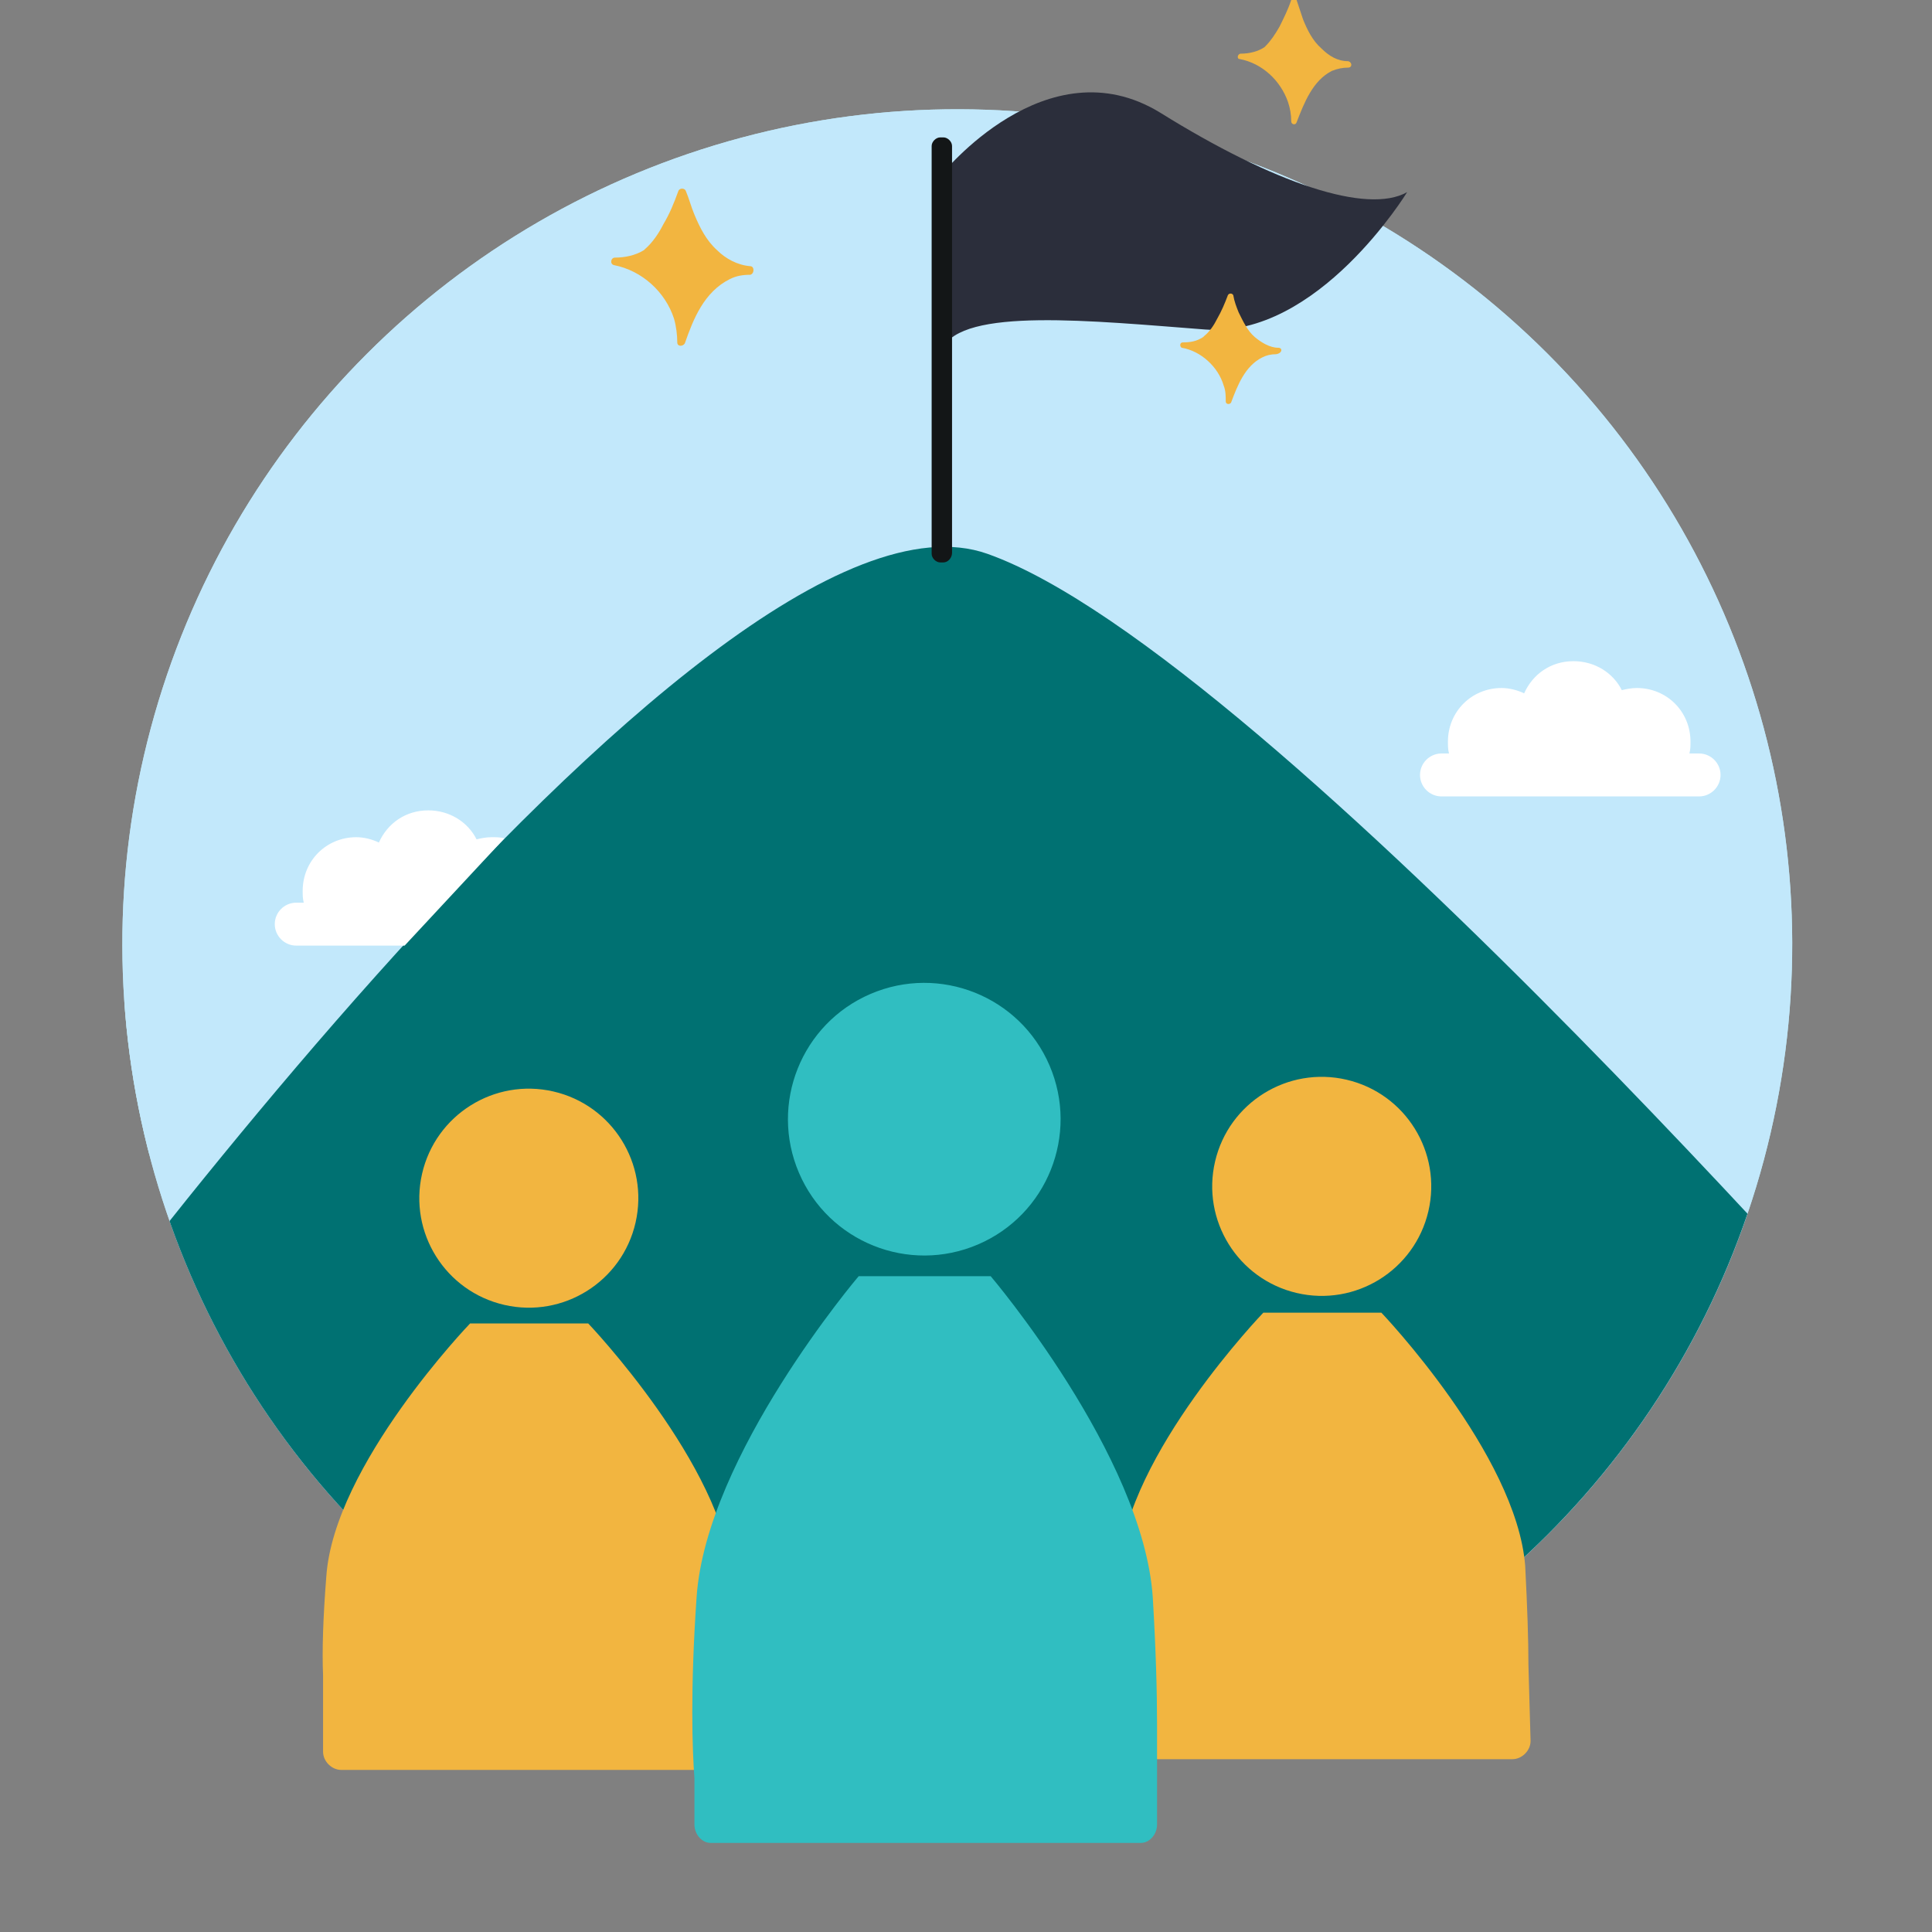<?xml version="1.0" encoding="utf-8"?>
<!-- Generator: Adobe Illustrator 24.1.0, SVG Export Plug-In . SVG Version: 6.00 Build 0)  -->
<svg version="1.1" id="Layer_1" xmlns="http://www.w3.org/2000/svg" xmlns:xlink="http://www.w3.org/1999/xlink" x="0px" y="0px"
	 viewBox="0 0 180 180" style="enable-background:new 0 0 180 180;" xml:space="preserve">
<rect x="0" y="0" width="180" height="180" fill="#808080" stroke="none"/>
<style type="text/css">
	.st0{opacity:0.7;fill:#B8E3EC;}
	.st1{opacity:0.7;fill:#71CCD6;}
	.st2{fill:#B8E3EC;}
	.st3{fill:#C2E8FB;}
	.st4{fill:#1B1E28;}
	.st5{fill:#00989A;}
	.st6{fill:#71CCD6;}
	.st7{fill:#FFFFFF;}
	.st8{fill:#EE6B65;}
	.st9{fill:#E46660;}
	.st10{fill:#F2B540;}
	.st11{fill:#F37C77;}
	.st12{fill:#4E546C;}
	.st13{fill:#73CCD6;}
	.st14{fill:#ED6C65;}
	.st15{fill:#FECD9B;}
	.st16{fill:#FAAB5A;}
	.st17{fill:#989898;}
	.st18{fill:#D4615A;}
	.st19{fill:#7D7D7D;}
	.st20{fill:#F7C058;}
	.st21{fill:#30BEC1;}
	.st22{fill:#DB9E82;}
	.st23{fill:#FBBD9A;}
	.st24{fill:#D49372;}
	.st25{fill:#FAAF83;}
	.st26{fill:#FBC29F;}
	.st27{fill:#05898B;}
	.st28{fill:#2B2E3B;}
	.st29{fill:#FFFDFB;}
	.st30{fill:#00ABAA;}
	.st31{fill:#F69322;}
	.st32{clip-path:url(#SVGID_2_);}
	.st33{fill:#5B6B6C;}
	.st34{fill:#0C0C0D;}
	.st35{fill:#FDB628;}
	.st36{fill:#434343;}
	.st37{opacity:0.69;}
	.st38{fill:#F2FAFB;}
	.st39{fill:#007172;}
	.st40{clip-path:url(#SVGID_4_);}
	.st41{fill:#131617;}
	.st42{fill:#DAD9D8;}
	.st43{fill:#393E4F;}
	.st44{fill:#727373;}
	.st45{fill:#838383;}
	.st46{fill:#444644;}
	.st47{opacity:0.34;}
	.st48{fill:#F38B20;}
	.st49{fill:#FCAF21;}
	.st50{fill:#438E49;}
	.st51{fill:#51B159;}
	.st52{fill:#7EC67E;}
	.st53{opacity:0.26;}
	.st54{fill:#2B582F;}
	.st55{fill:#D66059;}
	.st56{fill:#546161;}
	.st57{fill:#F79520;}
	.st58{fill:#EEBF97;}
	.st59{opacity:0.54;}
	.st60{fill:#FFE9BF;}
	.st61{fill:#FFF2D3;}
	.st62{fill:#C46328;}
	.st63{fill:#61BD64;}
	.st64{fill:#FCB24D;}
	.st65{fill:#454E50;}
	.st66{fill:#68787A;}
	.st67{fill:#B4BBBC;}
	.st68{fill:#2E2A26;}
	.st69{fill:#F0B98E;}
	.st70{fill:#E58325;}
	.st71{fill:#FCB222;}
	.st72{clip-path:url(#SVGID_6_);}
	.st73{fill:none;}
	.st74{fill:#313A3B;}
	.st75{fill:#96A0A0;}
	.st76{fill:#D2D6D6;}
	.st77{fill:#332716;}
	.st78{fill:#A5712A;}
	.st79{fill:#E4A938;}
	.st80{fill:#FFF2E4;}
	.st81{clip-path:url(#SVGID_8_);fill:#FAA73D;}
	.st82{fill:#003444;}
	.st83{fill:#FFD5A0;}
	.st84{fill:#00485D;}
	.st85{fill:#061516;}
	.st86{fill:#45C8F5;}
	.st87{fill:#59CAF0;}
	.st88{fill:#9BDCF9;}
	.st89{clip-path:url(#SVGID_10_);}
	.st90{fill:#0A1014;}
	.st91{fill:#FAA73D;}
	.st92{fill:#F47D44;}
	.st93{fill:#1C9CC2;}
	.st94{fill:#00526A;}
	.st95{fill:#006E8D;}
	.st96{fill:#121212;}
	.st97{fill:#0093BC;}
	.st98{fill:#FEDAB2;}
	.st99{fill:#04303E;}
	.st100{fill:#74D1F6;}
	.st101{fill:#85BFD6;}
	.st102{fill:#005D72;}
	.st103{fill:#FFF8EA;}
	.st104{fill:#00516D;}
	.st105{fill:#009BDC;}
	.st106{fill:#00C3F3;}
	.st107{fill:#D4D4D4;}
	.st108{fill:#008FB7;}
	.st109{fill:#F36C46;}
	.st110{fill:#F47D43;}
	.st111{fill:#DFF3FD;}
	.st112{fill:#F2FAFE;}
	.st113{fill:#D9F1FD;}
	.st114{fill:#97A3A4;}
	.st115{clip-path:url(#SVGID_12_);}
	.st116{fill:#8E5723;}
	.st117{fill:#264445;}
	.st118{fill:#E5F5FD;}
	.st119{fill:#62CCF3;}
	.st120{fill:#007C99;}
	.st121{fill:#FFECDA;}
	.st122{fill:#F79140;}
	.st123{fill:#FFCC3F;}
	.st124{fill:#1D4C5D;}
	.st125{fill:#1EC1E3;}
	.st126{fill:#B0D2E2;}
	.st127{fill:#FFF7F0;}
	.st128{fill:#F58043;}
	.st129{fill:#F58142;}
	.st130{fill:#FEC875;}
	.st131{opacity:0.5;}
	.st132{fill:#95D1EB;}
	.st133{fill:#42C3D3;}
	.st134{fill:#2E3544;}
	.st135{fill:#07212A;}
	.st136{fill:#D2D5D5;}
	.st137{fill:#51C9F1;}
	.st138{fill:#A9ABAE;}
	.st139{fill:#E7E8E8;}
	.st140{fill:#403F41;}
	.st141{clip-path:url(#SVGID_14_);fill:#3D3D3D;}
	.st142{fill:#FFDC37;}
	.st143{fill:#18C3F4;}
	.st144{fill:#005067;}
	.st145{fill:#006C89;}
	.st146{clip-path:url(#SVGID_16_);fill:#8E5723;}
	.st147{fill:#DCF2FD;}
	.st148{fill:#F47945;}
	.st149{fill:#BDE7FB;}
	.st150{fill:#F7FBFE;}
	.st151{fill:#0084BC;}
	.st152{fill:#FBAB3B;}
	.st153{fill:#FED8AA;}
	.st154{fill:#003B4A;}
	.st155{fill:#A7BAC1;}
	.st156{fill:#F68A42;}
	.st157{fill:#F78E40;}
	.st158{fill:#F37674;}
	.st159{fill:#EBEBEB;}
	.st160{fill:#D16035;}
	.st161{fill:#E6E6E6;}
	.st162{fill:#536263;}
	.st163{fill:#C65954;}
	.st164{fill:#FEDBB5;}
	.st165{fill:#F1F3F3;}
	.st166{fill:#004760;}
	.st167{fill:#F2F2F2;}
	.st168{fill:#B9B9B9;}
	.st169{fill:#A14542;}
	.st170{fill:#474E64;}
	.st171{fill:#FAAA5A;}
	.st172{fill:#D47428;}
	.st173{fill:#69787A;}
	.st174{fill:#31BEC2;}
	.st175{opacity:0.5;fill:#D47428;}
	.st176{fill:#D79F30;}
	.st177{fill:#0A0A0B;}
	.st178{fill:#F5928F;}
	.st179{fill:none;stroke:#007172;stroke-width:5;stroke-linecap:round;stroke-miterlimit:10;}
	.st180{fill:none;stroke:#007172;stroke-width:5;stroke-linecap:round;stroke-miterlimit:10;stroke-dasharray:4.2,6.301;}
	.st181{fill:none;stroke:#007172;stroke-width:5;stroke-linecap:round;stroke-miterlimit:10;stroke-dasharray:4,6;}
	.st182{opacity:0.5;fill:#F69322;}
	.st183{fill:#FECE9A;}
	.st184{fill:#FFF8EC;}
	.st185{fill:#CF965E;}
	.st186{fill:#945F37;}
	.st187{fill:#EFB440;}
	.st188{fill:#FCBB79;}
	.st189{fill:#FFEBD8;}
	.st190{fill:#C45853;}
	.st191{fill:#3E3F43;stroke:#3E3F43;stroke-width:2;stroke-miterlimit:10;}
	.st192{fill:#F08F2C;}
	.st193{fill:#FFD397;}
	.st194{clip-path:url(#SVGID_18_);}
	.st195{clip-path:url(#SVGID_20_);}
	.st196{fill:#FFD39A;}
	.st197{fill:#686A73;}
	.st198{fill:#E9F6FA;}
	.st199{fill:#BEC0C9;}
	.st200{fill:#F4CDA6;}
	.st201{fill:#8D5935;}
	.st202{fill:#E8E7E7;}
	.st203{fill:#CFCFCE;}
	.st204{fill:#5B5B5B;}
	.st205{fill:#96D7E0;}
	.st206{fill:#B7842C;}
	.st207{fill:#FFDFA1;}
	.st208{fill:#B8534E;}
	.st209{fill:#F8B0AE;}
	.st210{fill:none;stroke:#EE6B65;stroke-width:9;stroke-linecap:round;stroke-miterlimit:10;}
	.st211{fill:none;stroke:#EE6B65;stroke-width:14;stroke-miterlimit:10;}
	.st212{fill:#C8912D;}
	.st213{clip-path:url(#SVGID_24_);}
	.st214{fill:#F2B53E;}
	.st215{fill:#95D7E0;}
	.st216{fill:#A37659;}
	.st217{fill:none;stroke:#2B2E3B;stroke-width:2;stroke-miterlimit:10;}
	.st218{fill:#E6F5F8;}
	.st219{fill:#444F4F;}
	.st220{fill:none;stroke:#444F4F;stroke-width:4;stroke-miterlimit:10;}
	.st221{fill:none;stroke:#2B2E3B;stroke-width:6;stroke-linecap:round;stroke-miterlimit:10;}
</style>
<g id="XMLID_1099_">
	<defs>
		
			<ellipse id="SVGID_17_" transform="matrix(0.707 -0.707 0.707 0.707 -36.092 88.817)" cx="89.2" cy="88" rx="77.8" ry="77.8"/>
	</defs>
	<use xlink:href="#SVGID_17_"  style="overflow:visible;fill:#B8E3EC;"/>
	<clipPath id="SVGID_2_">
		<use xlink:href="#SVGID_17_"  style="overflow:visible;"/>
	</clipPath>
	<g id="XMLID_1101_" class="st32">
		<path class="st2" d="M35.5,101.9h-1.2c0.1-0.5,0.2-1,0.2-1.6c0-4-3.2-7.2-7.2-7.2c-0.7,0-1.4,0.1-2,0.3c-1.2-2.3-3.6-3.9-6.4-3.9
			c-2.9,0-5.5,1.8-6.6,4.3c-0.9-0.4-1.9-0.7-3-0.7c-4,0-7.2,3.2-7.2,7.2c0,0.5,0.1,1.1,0.2,1.6H1.2c-1.5,0-2.8,1.3-2.8,2.8
			c0,1.5,1.3,2.8,2.8,2.8h34.3c1.5,0,2.8-1.3,2.8-2.8C38.3,103.1,37,101.9,35.5,101.9z"/>
	</g>
</g>
<g id="XMLID_1098_">
	<ellipse transform="matrix(0.707 -0.707 0.707 0.707 -36.092 88.817)" class="st3" cx="89.2" cy="88" rx="77.8" ry="77.8"/>
</g>
<g>
	<defs>
		
			<ellipse id="SVGID_19_" transform="matrix(0.707 -0.707 0.707 0.707 -36.097 88.819)" cx="89.2" cy="88" rx="77.8" ry="77.8"/>
	</defs>
	<clipPath id="SVGID_4_">
		<use xlink:href="#SVGID_19_"  style="overflow:visible;"/>
	</clipPath>
	<g id="XMLID_1097_" class="st40">
		<path class="st39" d="M-2.1,137.3c0,0,67.6-95.1,94.1-85.7c26.5,9.4,89.9,82.6,89.9,82.6l-92.5,40.5L-2.1,137.3z"/>
	</g>
</g>
<g id="XMLID_1095_">
	<path class="st28" d="M87.7,16.3c0,0,9.8-12.3,20.4-5.8c10.6,6.6,19.3,9.5,23,7.4c0,0-8.3,13.6-18.8,12.8
		c-10.5-0.8-22.7-2.1-24.5,1.8V16.3z"/>
</g>
<g id="XMLID_1094_">
	<path class="st41" d="M87.9,52.4h-0.3c-0.4,0-0.8-0.4-0.8-0.8V13.6c0-0.4,0.4-0.8,0.8-0.8h0.3c0.4,0,0.8,0.4,0.8,0.8v37.9
		C88.7,52,88.3,52.4,87.9,52.4z"/>
</g>
<g id="XMLID_1093_">
	<path class="st7" d="M158.3,70.2h-0.9c0.1-0.4,0.1-0.7,0.1-1.1c0-2.8-2.2-5-5-5c-0.5,0-1,0.1-1.4,0.2c-0.8-1.6-2.5-2.7-4.5-2.7
		c-2.1,0-3.8,1.2-4.6,3c-0.6-0.3-1.4-0.5-2.1-0.5c-2.8,0-5,2.2-5,5c0,0.4,0,0.7,0.1,1.1h-0.7c-1.1,0-2,0.9-2,2s0.9,2,2,2h24
		c1.1,0,2-0.9,2-2S159.4,70.2,158.3,70.2z"/>
</g>
<g id="XMLID_1092_">
	<path class="st7" d="M47,78.1c-0.4-0.1-0.8-0.1-1.2-0.1c-0.5,0-1,0.1-1.4,0.2c-0.8-1.6-2.5-2.7-4.5-2.7c-2.1,0-3.8,1.2-4.6,3
		c-0.6-0.3-1.4-0.5-2.1-0.5c-2.8,0-5,2.2-5,5c0,0.4,0,0.7,0.1,1.1h-0.7c-1.1,0-2,0.9-2,2s0.9,2,2,2h10.1L47,78.1z"/>
</g>
<g id="XMLID_1088_">
	<g id="XMLID_1091_">
		<path class="st10" d="M69.9,24.8c-1.2-0.1-2.3-0.7-3.1-1.5c-1-0.9-1.6-2.1-2.1-3.3c-0.3-0.7-0.5-1.5-0.8-2.2
			c-0.1-0.3-0.6-0.3-0.7,0c-0.4,1.1-0.8,2.1-1.4,3.1c-0.4,0.8-1,1.7-1.7,2.3c0,0-0.1,0.1-0.1,0.1c-0.8,0.5-1.8,0.7-2.7,0.7
			c-0.4,0-0.5,0.6-0.1,0.7c2.6,0.5,4.8,2.5,5.6,5c0.2,0.7,0.3,1.5,0.3,2.2c0,0.4,0.5,0.4,0.7,0.1c0.8-2.3,1.8-4.8,4.2-6
			c0.6-0.3,1.2-0.4,1.9-0.4C70.3,25.5,70.3,24.8,69.9,24.8z"/>
	</g>
	<g id="XMLID_1090_">
		<path class="st10" d="M125.6,5.7c-1,0-1.8-0.5-2.5-1.2c-0.8-0.7-1.3-1.7-1.7-2.7c-0.2-0.6-0.4-1.2-0.6-1.8c-0.1-0.3-0.4-0.3-0.5,0
			c-0.3,0.9-0.7,1.7-1.1,2.5c-0.4,0.7-0.8,1.3-1.3,1.8c0,0,0,0-0.1,0.1c-0.6,0.4-1.4,0.6-2.2,0.6c-0.3,0-0.4,0.5-0.1,0.5
			c2.1,0.4,3.8,2,4.5,4c0.2,0.6,0.3,1.2,0.3,1.8c0,0.3,0.4,0.4,0.5,0.1c0.7-1.8,1.5-3.9,3.3-4.8c0.5-0.2,1-0.3,1.5-0.3
			C126,6.3,126,5.8,125.6,5.7z"/>
	</g>
	<g id="XMLID_1089_">
		<path class="st10" d="M119.1,32.4c-0.8,0-1.6-0.5-2.2-1c-0.7-0.6-1.1-1.5-1.5-2.3c-0.2-0.5-0.4-1-0.5-1.6c-0.1-0.2-0.4-0.2-0.5,0
			c-0.3,0.8-0.6,1.5-1,2.2c-0.3,0.6-0.7,1.2-1.2,1.6c0,0,0,0-0.1,0.1c-0.6,0.4-1.2,0.5-1.9,0.5c-0.3,0-0.3,0.4-0.1,0.5
			c1.8,0.3,3.4,1.8,3.9,3.5c0.2,0.5,0.2,1,0.2,1.5c0,0.3,0.4,0.3,0.5,0.1c0.6-1.6,1.3-3.4,2.9-4.2c0.4-0.2,0.8-0.3,1.3-0.3
			C119.5,32.9,119.5,32.4,119.1,32.4z"/>
	</g>
</g>
<g>
	<g id="XMLID_1072_">
		<g id="XMLID_1087_">
			
				<ellipse transform="matrix(0.223 -0.975 0.975 0.223 -70.513 134.715)" class="st10" cx="49.2" cy="111.6" rx="10.2" ry="10.2"/>
		</g>
		<g id="XMLID_1079_">
			<path class="st10" d="M68.5,156.1c0-2.3-0.1-5.3-0.3-9.2c-0.8-10.4-13.4-23.6-13.4-23.6h-2.1h-6.8h-2.1c0,0-12.7,13.2-13.4,23.6
				c-0.3,3.8-0.4,6.9-0.3,9.2c0,0,0,0,0,0.1v7c0,0.9,0.8,1.7,1.7,1.7h35.2c0.9,0,1.7-0.8,1.7-1.7L68.5,156.1
				C68.5,156.1,68.5,156.1,68.5,156.1z"/>
		</g>
		<g id="XMLID_1078_">
			
				<ellipse transform="matrix(0.228 -0.974 0.974 0.228 -12.649 205.214)" class="st10" cx="123.1" cy="110.6" rx="10.2" ry="10.2"/>
		</g>
		<g id="XMLID_1073_">
			<path class="st10" d="M142.4,155.1c0-2.3-0.1-5.3-0.3-9.2c-0.8-10.4-13.4-23.6-13.4-23.6h-2.1h-6.8h-2.1c0,0-12.7,13.2-13.4,23.6
				c-0.3,3.8-0.4,6.9-0.3,9.2c0,0,0,0,0,0.1v7c0,0.9,0.8,1.7,1.7,1.7h35.2c0.9,0,1.7-0.8,1.7-1.7L142.4,155.1
				C142.4,155.1,142.4,155.1,142.4,155.1z"/>
		</g>
	</g>
	<g id="XMLID_1069_">
		<g id="XMLID_1071_">
			
				<ellipse transform="matrix(0.919 -0.394 0.394 0.919 -34.108 42.344)" class="st21" cx="86.1" cy="104.3" rx="12.7" ry="12.7"/>
		</g>
		<g id="XMLID_1070_">
			<path class="st21" d="M107.8,160.7c0-3-0.1-6.9-0.4-11.9c-0.9-13.2-15.1-29.9-15.1-29.9h-2.4h-7.6H80c0,0-14.2,16.7-15.1,29.9
				c-0.6,8.7-0.4,14.2-0.2,16.9v4.3c0,0.9,0.7,1.7,1.5,1.7h40.1c0.8,0,1.5-0.8,1.5-1.7v-9.2C107.8,160.8,107.8,160.8,107.8,160.7z"
				/>
		</g>
	</g>
</g>
</svg>
